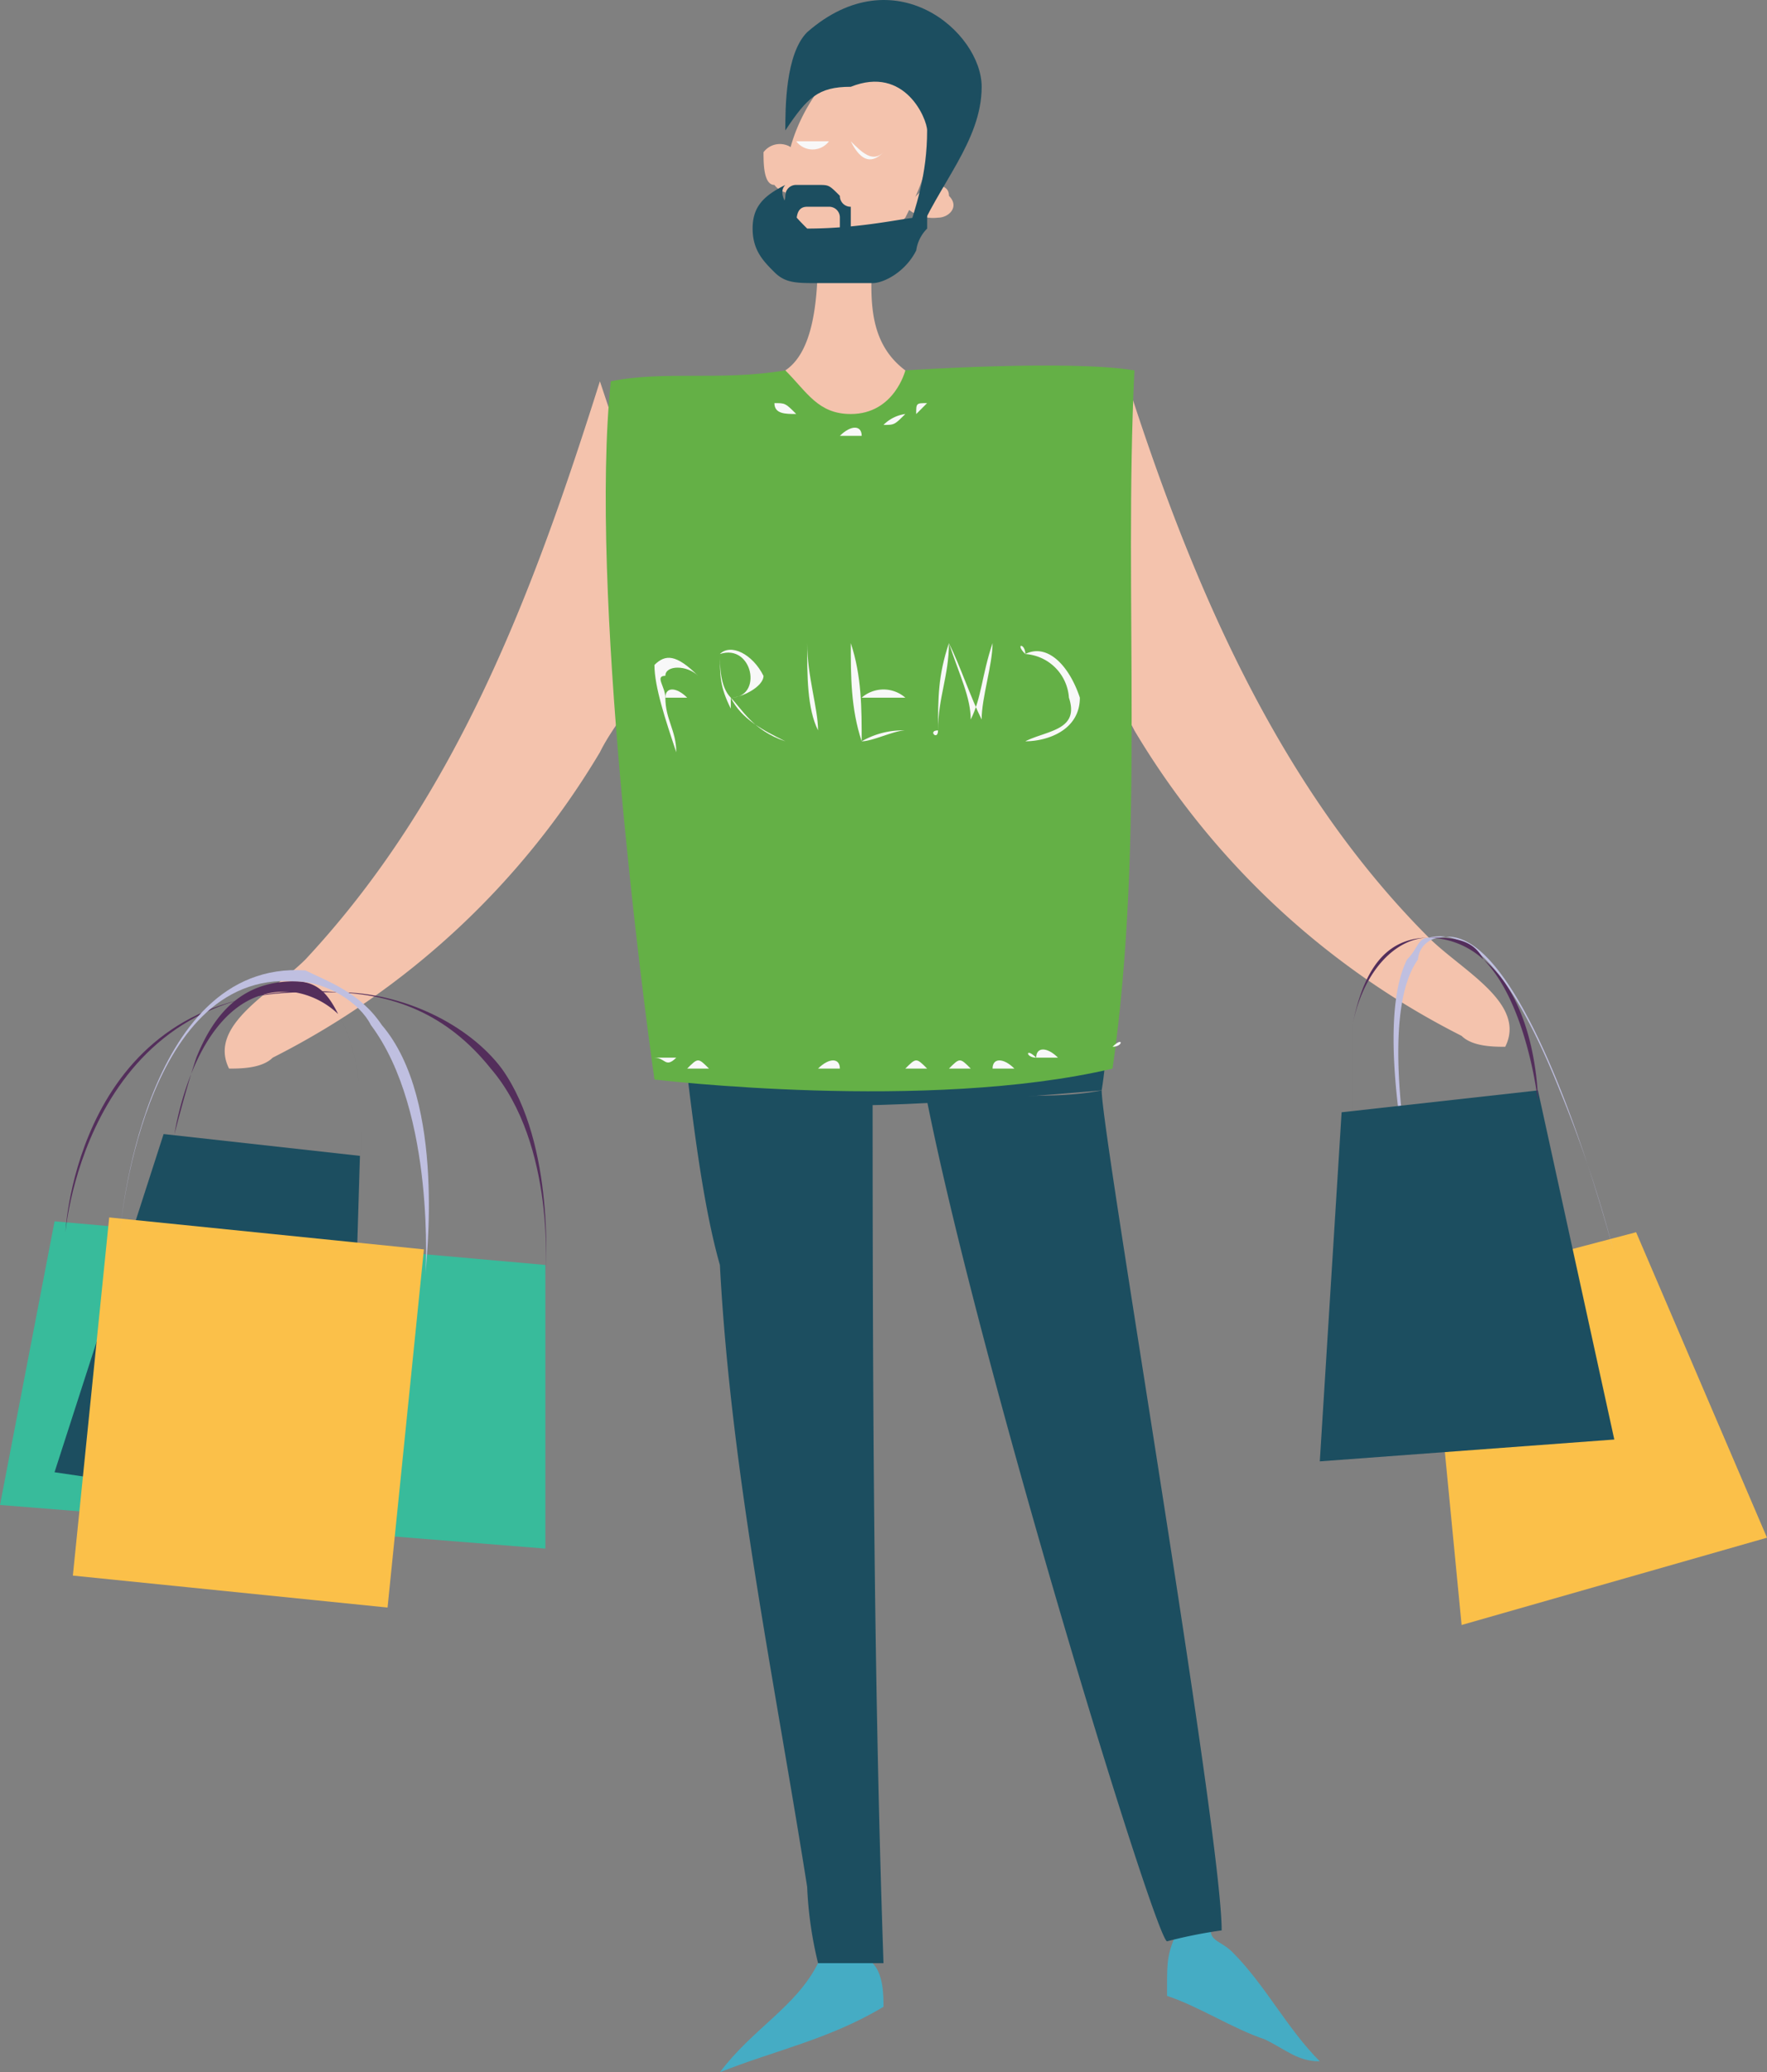 <svg xmlns="http://www.w3.org/2000/svg" viewBox="0 0 207.242 243">
    <rect x="0" y="0" width="207.242" height="243" fill="#808080" stroke="none"/>
    <defs>
        <style>
            .cls-1{fill:#f4c3ad}.cls-2{fill:#38bb9b}.cls-3{fill:#532e5b}.cls-4{fill:#45acc4}.cls-5{fill:#1c4e60}.cls-6{fill:#8b5e3c}.cls-7{fill:#64b046}.cls-8{fill:#f8f8f8}.cls-9{fill:#fbc049}.cls-10{fill:#bfbfe0}
        </style>
    </defs>
    <g id="Group_1157" data-name="Group 1157" transform="translate(0 -.005)">
        <g id="Group_1058" data-name="Group 1058" transform="translate(26.353 44.718)">
            <path id="Path_4482" d="M46.067 3.5c-7.676 24.306-16.631 48.612-34.54 67.8C7.689 75.139.013 78.977 2.572 84.094c1.279 0 3.838 0 5.117-1.279A93.953 93.953 0 0 0 46.067 47c1.279-2.559 2.559-3.838 3.838-6.4v-6.4c0-8.955-1.279-17.91-2.559-26.865" class="cls-1" data-name="Path 4482" transform="translate(-2.06 -3.5)"/>
        </g>
        <g id="Group_1061" data-name="Group 1061" transform="translate(0 116.206)">
            <g id="Group_1059" data-name="Group 1059" transform="translate(0 27.016)">
                <path id="Path_4483" d="M63.964 16.317v33.261L0 44.461 6.4 11.2z" class="cls-2" data-name="Path 4483" transform="translate(0 -11.2)"/>
            </g>
            <g id="Group_1060" data-name="Group 1060" transform="translate(7.676)">
                <path id="Path_4484" d="M56.888 42.5s1.279-15.351-6.4-24.306C45.374 11.8 38.978 9.24 31.3 9.24h-2.556C1.879 9.24.6 37.384.6 37.384S3.159 6.681 32.582 9.24c7.676 0 15.351 3.838 19.189 8.955 6.396 8.954 5.117 24.305 5.117 24.305z" class="cls-3" data-name="Path 4484" transform="translate(-.6 -9.088)"/>
            </g>
        </g>
        <g id="Group_1062" data-name="Group 1062" transform="translate(129.206 43.439)">
            <path id="Path_4485" d="M12.659 3.4c7.676 24.306 17.91 48.612 35.82 66.522 3.838 3.838 11.513 7.676 8.955 12.793-1.279 0-3.838 0-5.117-1.279a93.953 93.953 0 0 1-38.378-35.82c-1.279-2.559-2.559-3.838-3.838-6.4v-6.4c0-8.955 1.279-17.91 2.559-26.865" class="cls-1" data-name="Path 4485" transform="translate(-10.1 -3.4)"/>
        </g>
        <g id="Group_1063" data-name="Group 1063" transform="translate(89.549 16.894)">
            <path id="Path_4486" d="M10.838 2.284a2.4 2.4 0 0 0-3.838 0c0 1.28 0 3.838 1.279 3.838a2.4 2.4 0 0 0 3.838 0" class="cls-1" data-name="Path 4486" transform="translate(-7 -1.325)"/>
        </g>
        <g id="Group_1064" data-name="Group 1064" transform="translate(84.432 230.212)">
            <path id="Path_4487" d="M18.113 18c-2.558 5.117-7.675 7.676-11.513 12.793 6.4-2.559 12.793-3.838 19.189-7.676 0-1.279 0-3.838-1.279-5.117h-6.4" class="cls-4" data-name="Path 4487" transform="translate(-6.6 -18)"/>
        </g>
        <g id="Group_1065" data-name="Group 1065" transform="translate(136.882 226.374)">
            <path id="Path_4488" d="M15.817 17.7c0 1.279 1.279 1.279 2.559 2.559 3.838 3.838 6.4 8.955 10.234 12.793-2.559 0-3.838-1.279-6.4-2.559-3.838-1.279-7.676-3.838-11.513-5.117V24.1c0-2.559 0-3.838 1.279-6.4h3.838" class="cls-4" data-name="Path 4488" transform="translate(-10.7 -17.7)"/>
        </g>
        <g id="Group_1066" data-name="Group 1066" transform="translate(79.315 105.554)">
            <path id="Path_4489" d="M6.2 11.383c0 6.4 1.279 12.793 2.559 19.189v1.279h1.279c15.351 1.279 30.7 0 46.054-1.279 1.279-7.676 0-14.072-1.279-21.748-6.4 0-14.072-1.279-20.468 0-3.838 0-6.4 1.279-10.234 1.279-6.4 2.559-12.793 1.279-17.91 1.279" class="cls-5" data-name="Path 4489" transform="translate(-6.2 -8.256)"/>
        </g>
        <g id="Group_1067" data-name="Group 1067" transform="translate(92.107 3.781)">
            <path id="Path_4490" d="M19.993.3c1.279 0 3.838 0 3.838 1.279C25.11 2.859 25.11 4.138 25.11 6.7s0 5.117-1.279 7.676c0 2.559-1.279 5.117-2.559 7.676-1.279 1.279-2.559 3.838-5.117 3.838s-5.117 0-7.676-2.559C7.2 22.048 7.2 19.489 7.2 18.21c0-5.117 2.559-10.234 6.4-14.072A7.035 7.035 0 0 1 19.993.3" class="cls-1" data-name="Path 4490" transform="translate(-7.2 -.3)"/>
        </g>
        <g id="Group_1068" data-name="Group 1068" transform="translate(106.179 21.691)">
            <path id="Path_4491" d="M10.859 1.7c1.279 0 2.559 0 2.559 1.279 1.279 1.279 0 2.559-1.279 2.559A4.7 4.7 0 0 1 8.3 4.259" class="cls-1" data-name="Path 4491" transform="translate(-8.3 -1.7)"/>
        </g>
        <g id="Group_1069" data-name="Group 1069" transform="translate(79.315 115.078)">
            <path id="Path_4492" d="M29.227 12.838c0 37.1 0 74.2 1.279 111.3h-7.675a45.392 45.392 0 0 1-1.279-8.955c-3.839-24.31-8.952-48.616-10.235-72.922C8.759 33.306 7.479 19.234 6.2 9c6.4 1.279 14.072 6.4 19.189 6.4" class="cls-5" data-name="Path 4492" transform="translate(-6.2 -9)"/>
        </g>
        <g id="Group_1070" data-name="Group 1070" transform="translate(79.315 100.437)">
            <path id="Path_4493" d="M6.2 10.983c0 6.4 1.279 12.793 2.559 19.189v1.279h1.279c15.351 1.279 30.7 0 46.054-1.279 1.279-7.676 0-14.072-1.279-21.748-6.4 0-14.072-1.279-20.468 0C30.506 9.7 26.668 9.7 22.831 10.983H6.2" class="cls-6" data-name="Path 4493" transform="translate(-6.2 -7.856)"/>
        </g>
        <g id="Group_1071" data-name="Group 1071" transform="translate(76.756 28.087)">
            <path id="Path_4494" d="M31.585 2.2c0 5.117-1.279 11.513 3.838 15.351 5.117 2.559 8.955 3.838 14.077 2.559-3.838 2.559-16.631 20.468-21.748 20.468-10.239 0-12.797-14.072-21.752-11.513 3.838-5.117 8.955-7.676 15.351-11.513 3.838-2.559 3.838-10.235 3.838-15.352a4.7 4.7 0 0 1 3.838 1.279" class="cls-1" data-name="Path 4494" transform="translate(-6 -2.2)"/>
        </g>
        <g id="Group_1072" data-name="Group 1072" transform="translate(71.041 42.87)">
            <path id="Path_4495" d="M26.62 3.924c2.559 2.559 3.838 5.117 7.676 5.117 5.117 0 6.4-5.117 6.4-5.117s19.189-1.279 26.865 0C66.277 30.789 68.836 58.933 65 85.8c-21.748 5.117-53.729 1.279-53.729 1.279C9.989 78.122 3.593 29.51 6.152 5.2c6.4-1.279 12.793 0 20.468-1.279" class="cls-7" data-name="Path 4495" transform="translate(-5.553 -3.356)"/>
        </g>
        <g id="Group_1073" data-name="Group 1073" transform="translate(108.738 127.871)">
            <path id="Path_4496" d="M8.5 11.279c6.4 31.982 26.865 98.5 28.144 98.5a55.4 55.4 0 0 1 6.4-1.279c0-11.513-14.072-93.387-14.072-98.5-6.4 1.279-14.072 0-20.472 1.279" class="cls-5" data-name="Path 4496" transform="translate(-8.5 -10)"/>
        </g>
        <g id="Group_1074" data-name="Group 1074" transform="translate(92.107 .005)">
            <path id="Path_4497" d="M7.2 15.295c0-2.559 0-8.955 2.559-11.513 10.234-8.955 20.468 0 20.468 6.4s-5.117 11.513-7.676 17.91h-1.279c1.279-3.838 2.559-7.676 2.559-12.793 0-1.279-2.559-7.676-8.955-5.117-3.838 0-5.117 1.279-7.676 5.117" class="cls-5" data-name="Path 4497" transform="translate(-7.2 -.005)"/>
        </g>
        <g id="Group_1075" data-name="Group 1075" transform="translate(90.828 21.691)">
            <path id="Path_4498" d="M7.1 5.538c1.279 0 1.279-1.279 0 0 0-1.279 1.279-1.279 1.279-2.559A1.253 1.253 0 0 1 9.659 1.7h2.559c1.279 0 1.279 0 2.559 1.279a1.253 1.253 0 0 0 1.279 1.279V8.1h-1.28V5.538A1.253 1.253 0 0 0 13.5 4.259h-2.562c-1.279 0-1.279 1.279-1.279 2.559 0-1.279-1.279-1.279-2.559-1.279" class="cls-5" data-name="Path 4498" transform="translate(-7.1 -1.7)"/>
        </g>
        <g id="Group_1076" data-name="Group 1076" transform="translate(88.27 21.691)">
            <path id="Path_4499" d="M10.738 1.7C8.179 2.979 6.9 4.259 6.9 6.817s1.279 3.838 2.559 5.117 2.559 1.279 5.117 1.279h6.4c1.279 0 3.838-1.279 5.117-3.838a4.466 4.466 0 0 1 1.279-2.559V4.259a1.253 1.253 0 0 0-1.279 1.279c-1.279 0-6.4 1.279-12.793 1.279-1.283-1.279-3.841-3.838-2.562-5.117" class="cls-5" data-name="Path 4499" transform="translate(-6.9 -1.7)"/>
        </g>
        <g id="Group_1078" data-name="Group 1078" transform="translate(76.756 77.139)">
            <g id="Group_1077" data-name="Group 1077">
                <path id="Path_4500" d="M8.559 17.109c0-2.559-1.279-3.838-1.279-6.4 0-1.279-1.279-2.559 0-2.559 0-1.279 2.559-1.279 3.838 0C8.559 5.6 7.279 5.6 6 6.875c0 2.559 1.279 6.4 2.559 10.234z" class="cls-8" data-name="Path 4500" transform="translate(-6 -6.034)"/>
            </g>
        </g>
        <g id="Group_1080" data-name="Group 1080" transform="translate(77.076 80.857)">
            <g id="Group_1079" data-name="Group 1079">
                <path id="Path_4501" d="M6.984 7.284h2.559c-1.279-1.279-2.559-1.279-2.559 0z" class="cls-8" data-name="Path 4501" transform="translate(-6.025 -6.325)"/>
            </g>
        </g>
        <g id="Group_1082" data-name="Group 1082" transform="translate(84.432 76.7)">
            <g id="Group_1081" data-name="Group 1081">
                <path id="Path_4502" d="M6.6 6c0 2.559 0 3.838 1.279 6.4v3.838-5.121C6.6 9.838 6.6 7.279 6.6 6z" class="cls-8" data-name="Path 4502" transform="translate(-6.6 -6)"/>
            </g>
        </g>
        <g id="Group_1084" data-name="Group 1084" transform="translate(83.863 76.198)">
            <g id="Group_1083" data-name="Group 1083">
                <path id="Path_4503" d="M7.124 6.463c3.838-1.28 5.117 5.117 1.276 5.117 1.279 2.559 3.838 3.838 6.4 5.117-3.838-1.279-5.117-3.838-6.4-5.117 1.279 0 3.838-1.279 3.838-2.559C10.962 6.463 8.4 5.183 7.124 6.463z" class="cls-8" data-name="Path 4503" transform="translate(-6.556 -5.961)"/>
            </g>
        </g>
        <g id="Group_1086" data-name="Group 1086" transform="translate(94.666 75.42)">
            <g id="Group_1085" data-name="Group 1085">
                <path id="Path_4504" d="M7.4 5.9c0 3.838 0 7.676 1.279 10.234C8.679 13.576 7.4 9.738 7.4 5.9z" class="cls-8" data-name="Path 4504" transform="translate(-7.4 -5.9)"/>
            </g>
        </g>
        <g id="Group_1090" data-name="Group 1090" transform="translate(99.783 75.42)">
            <g id="Group_1089" data-name="Group 1089">
                <path id="Path_4506" d="M7.8 5.9c0 3.838 0 7.676 1.279 11.513 0-3.838 0-7.676-1.279-11.513z" class="cls-8" data-name="Path 4506" transform="translate(-7.8 -5.9)"/>
            </g>
        </g>
        <g id="Group_1092" data-name="Group 1092" transform="translate(100.103 75.42)">
            <g id="Group_1091" data-name="Group 1091">
                <path id="Path_4507" d="M8.784 5.9z" class="cls-8" data-name="Path 4507" transform="translate(-7.825 -5.9)"/>
            </g>
        </g>
        <g id="Group_1094" data-name="Group 1094" transform="translate(101.062 80.857)">
            <g id="Group_1093" data-name="Group 1093">
                <path id="Path_4508" d="M7.9 7.284h5.117a3.891 3.891 0 0 0-5.117 0z" class="cls-8" data-name="Path 4508" transform="translate(-7.9 -6.325)"/>
            </g>
        </g>
        <g id="Group_1096" data-name="Group 1096" transform="translate(101.062 85.655)">
            <g id="Group_1095" data-name="Group 1095">
                <path id="Path_4509" d="M7.9 7.979c1.279 0 3.838-1.279 5.117-1.279A9.67 9.67 0 0 0 7.9 7.979z" class="cls-8" data-name="Path 4509" transform="translate(-7.9 -6.7)"/>
            </g>
        </g>
        <g id="Group_1098" data-name="Group 1098" transform="translate(109.449 75.42)">
            <g id="Group_1097" data-name="Group 1097">
                <path id="Path_4510" d="M9.124 16.134C9.124 12.3 10.4 9.738 10.4 5.9c1.279 2.559 2.559 6.4 3.838 8.955 0-2.559 1.279-6.4 1.279-8.955-1.279 3.838-1.279 6.4-2.559 8.955 0-2.559-1.279-5.117-2.559-8.955-1.275 3.838-1.275 6.4-1.275 10.234-1.279 0 0 1.279 0 0z" class="cls-8" data-name="Path 4510" transform="translate(-8.556 -5.9)"/>
            </g>
        </g>
        <g id="Group_1100" data-name="Group 1100" transform="translate(120.251 75.42)">
            <g id="Group_1099" data-name="Group 1099">
                <path id="Path_4511" d="M9.4 5.9v8.955V5.9z" class="cls-8" data-name="Path 4511" transform="translate(-9.4 -5.9)"/>
            </g>
        </g>
        <g id="Group_1102" data-name="Group 1102" transform="translate(119.683 75.74)">
            <g id="Group_1101" data-name="Group 1101">
                <path id="Path_4512" d="M9.924 6.884A5.5 5.5 0 0 1 15.041 12c1.279 3.838-2.559 3.838-5.117 5.117 2.559 0 6.4-1.279 6.4-5.117-1.279-3.838-3.838-6.4-6.4-5.117 0-1.279-1.279-1.279 0 0z" class="cls-8" data-name="Path 4512" transform="translate(-9.356 -5.925)"/>
            </g>
        </g>
        <g id="Group_1104" data-name="Group 1104" transform="translate(89.549 43.439)">
            <g id="Group_1103" data-name="Group 1103">
                <path id="Path_4513" d="M7 3.4c0 1.279 0 1.279 1.279 2.559C7 4.679 7 4.679 7 3.4z" class="cls-8" data-name="Path 4513" transform="translate(-7 -3.4)"/>
            </g>
        </g>
        <g id="Group_1106" data-name="Group 1106" transform="translate(90.828 46.708)">
            <g id="Group_1105" data-name="Group 1105">
                <path id="Path_4514" d="M7.1 4.224C7.1 5.5 8.379 5.5 9.659 5.5 8.379 4.224 8.379 4.224 7.1 4.224z" class="cls-8" data-name="Path 4514" transform="translate(-7.1 -3.656)"/>
            </g>
        </g>
        <g id="Group_1108" data-name="Group 1108" transform="translate(94.666 49.267)">
            <g id="Group_1107" data-name="Group 1107">
                <path id="Path_4515" d="M7.4 4.424z" class="cls-8" data-name="Path 4515" transform="translate(-7.4 -3.856)"/>
            </g>
        </g>
        <g id="Group_1110" data-name="Group 1110" transform="translate(98.504 50.155)">
            <g id="Group_1109" data-name="Group 1109">
                <path id="Path_4516" d="M7.7 4.884h2.559c0-1.279-1.279-1.279-2.559 0z" class="cls-8" data-name="Path 4516" transform="translate(-7.7 -3.925)"/>
            </g>
        </g>
        <g id="Group_1112" data-name="Group 1112" transform="translate(103.052 47.987)">
            <g id="Group_1111" data-name="Group 1111">
                <path id="Path_4517" d="M8.624 5.6c1.279 0 1.279 0 2.559-1.279A4.466 4.466 0 0 0 8.624 5.6z" class="cls-8" data-name="Path 4517" transform="translate(-8.056 -3.756)"/>
            </g>
        </g>
        <g id="Group_1114" data-name="Group 1114" transform="translate(106.89 47.277)">
            <g id="Group_1113" data-name="Group 1113">
                <path id="Path_4518" d="M8.924 4.979L10.2 3.7c-1.279 0-1.279 0-1.279 1.279z" class="cls-8" data-name="Path 4518" transform="translate(-8.356 -3.7)"/>
            </g>
        </g>
        <g id="Group_1116" data-name="Group 1116" transform="translate(108.738 42.159)">
            <g id="Group_1115" data-name="Group 1115">
                <path id="Path_4519" d="M8.5 5.859V3.3v2.559z" class="cls-8" data-name="Path 4519" transform="translate(-8.5 -3.3)"/>
            </g>
        </g>
        <g id="Group_1118" data-name="Group 1118" transform="translate(76.756 123.464)">
            <g id="Group_1117" data-name="Group 1117">
                <path id="Path_4520" d="M6 10.224c1.279 0 1.279 1.279 2.559 0H6z" class="cls-8" data-name="Path 4520" transform="translate(-6 -9.656)"/>
            </g>
        </g>
        <g id="Group_1120" data-name="Group 1120" transform="translate(80.594 124.353)">
            <g id="Group_1119" data-name="Group 1119">
                <path id="Path_4521" d="M6.3 10.684h2.559c-1.279-1.279-1.279-1.279-2.559 0z" class="cls-8" data-name="Path 4521" transform="translate(-6.3 -9.725)"/>
            </g>
        </g>
        <g id="Group_1122" data-name="Group 1122" transform="translate(85.143 123.464)">
            <g id="Group_1121" data-name="Group 1121">
                <path id="Path_4522" d="M7.224 10.224z" class="cls-8" data-name="Path 4522" transform="translate(-6.656 -9.656)"/>
            </g>
        </g>
        <g id="Group_1124" data-name="Group 1124" transform="translate(90.828 124.033)">
            <g id="Group_1123" data-name="Group 1123">
                <path id="Path_4523" d="M7.1 9.7z" class="cls-8" data-name="Path 4523" transform="translate(-7.1 -9.7)"/>
            </g>
        </g>
        <g id="Group_1126" data-name="Group 1126" transform="translate(95.945 124.353)">
            <g id="Group_1125" data-name="Group 1125">
                <path id="Path_4524" d="M7.5 10.684h2.559c0-1.279-1.279-1.279-2.559 0z" class="cls-8" data-name="Path 4524" transform="translate(-7.5 -9.725)"/>
            </g>
        </g>
        <g id="Group_1128" data-name="Group 1128" transform="translate(101.062 125.312)">
            <g id="Group_1127" data-name="Group 1127">
                <path id="Path_4525" d="M7.9 9.8z" class="cls-8" data-name="Path 4525" transform="translate(-7.9 -9.8)"/>
            </g>
        </g>
        <g id="Group_1130" data-name="Group 1130" transform="translate(106.179 124.353)">
            <g id="Group_1129" data-name="Group 1129">
                <path id="Path_4526" d="M8.3 10.684h2.559c-1.279-1.279-1.279-1.279-2.559 0z" class="cls-8" data-name="Path 4526" transform="translate(-8.3 -9.725)"/>
            </g>
        </g>
        <g id="Group_1132" data-name="Group 1132" transform="translate(111.297 124.353)">
            <g id="Group_1131" data-name="Group 1131">
                <path id="Path_4527" d="M8.7 10.684h2.559c-1.279-1.279-1.279-1.279-2.559 0z" class="cls-8" data-name="Path 4527" transform="translate(-8.7 -9.725)"/>
            </g>
        </g>
        <g id="Group_1134" data-name="Group 1134" transform="translate(115.454 124.353)">
            <g id="Group_1133" data-name="Group 1133">
                <path id="Path_4528" d="M9.984 10.684h2.559c-1.279-1.279-2.559-1.279-2.559 0z" class="cls-8" data-name="Path 4528" transform="translate(-9.025 -9.725)"/>
            </g>
        </g>
        <g id="Group_1136" data-name="Group 1136" transform="translate(120.571 123.073)">
            <g id="Group_1135" data-name="Group 1135">
                <path id="Path_4529" d="M10.384 10.584h2.559c-1.279-1.279-2.559-1.279-2.559 0-1.279-1.279-1.279 0 0 0z" class="cls-8" data-name="Path 4529" transform="translate(-9.425 -9.625)"/>
            </g>
        </g>
        <g id="Group_1138" data-name="Group 1138" transform="translate(125.688 122.753)">
            <g id="Group_1137" data-name="Group 1137">
                <path id="Path_4530" d="M10.784 9.6z" class="cls-8" data-name="Path 4530" transform="translate(-9.825 -9.6)"/>
            </g>
        </g>
        <g id="Group_1140" data-name="Group 1140" transform="translate(129.526 122.185)">
            <g id="Group_1139" data-name="Group 1139">
                <path id="Path_4531" d="M11.084 10.124c1.279 0 1.279-1.279 0 0z" class="cls-8" data-name="Path 4531" transform="translate(-10.125 -9.556)"/>
            </g>
        </g>
        <g id="Group_1142" data-name="Group 1142" transform="translate(93.387 15.615)">
            <g id="Group_1141" data-name="Group 1141">
                <path id="Path_4532" d="M7.3 2.184a2.4 2.4 0 0 0 3.838 0H7.3z" class="cls-8" data-name="Path 4532" transform="translate(-7.3 -1.225)"/>
            </g>
        </g>
        <g id="Group_1144" data-name="Group 1144" transform="translate(99.783 16.574)">
            <g id="Group_1143" data-name="Group 1143">
                <path id="Path_4533" d="M7.8 1.3c1.279 2.559 2.559 2.559 3.838 1.279-1.279 1.28-2.559 0-3.838-1.279z" class="cls-8" data-name="Path 4533" transform="translate(-7.8 -1.3)"/>
            </g>
        </g>
        <g id="Group_1147" data-name="Group 1147" transform="translate(6.396 115.078)">
            <g id="Group_1145" data-name="Group 1145" transform="translate(0 17.91)">
                <path id="Path_4534" d="M36.32 12.959l-1.28 42.215L.5 50.057 13.293 10.4z" class="cls-5" data-name="Path 4534" transform="translate(-.5 -10.4)"/>
            </g>
            <g id="Group_1146" data-name="Group 1146" transform="translate(14.072)">
                <path id="Path_4535" d="M23.348 30.748s1.279-11.513-2.559-17.91a9.7 9.7 0 0 0-5.117-2.559C4.159 9 1.6 26.91 1.6 26.91s1.279-5.117 2.559-8.955C6.717 11.559 10.555 9 15.672 9c2.559 0 3.838 1.279 5.117 3.838 3.838 6.396 2.559 17.91 2.559 17.91z" class="cls-3" data-name="Path 4535" transform="translate(-1.6 -9)"/>
            </g>
        </g>
        <g id="Group_1150" data-name="Group 1150" transform="translate(8.545 113.761)">
            <g id="Group_1148" data-name="Group 1148" transform="translate(0 29.004)">
                <path id="Rectangle_770" d="M0 0h42.216v37.099H0z" class="cls-9" data-name="Rectangle 770" transform="rotate(-84.203 23.24 21)"/>
            </g>
            <g id="Group_1149" data-name="Group 1149" transform="translate(5.527)">
                <path id="Path_4536" d="M36.92 44.754s1.279-19.189-6.4-29.423c-1.279-2.559-5.117-5.117-8.955-5.117C3.659 8.934 1.1 39.637 1.1 39.637S3.659 7.655 22.848 8.934c2.559 1.279 6.4 2.559 8.955 6.4 7.675 8.952 5.117 28.141 5.117 29.42z" class="cls-10" data-name="Path 4536" transform="translate(-1.1 -8.897)"/>
            </g>
        </g>
        <g id="Group_1153" data-name="Group 1153" transform="translate(163.447 109.8)">
            <g id="Group_1151" data-name="Group 1151" transform="translate(4.138 34.701)">
                <path id="Path_4537" d="M37.406 11.3L13.1 17.7l3.838 39.657L52.757 47.12z" class="cls-9" data-name="Path 4537" transform="translate(-13.1 -11.3)"/>
            </g>
            <g id="Group_1152" data-name="Group 1152">
                <path id="Path_4538" d="M18.194 53.523c0-1.279-8.955-31.982-3.838-42.216 1.279-1.279 1.279-2.559 2.559-2.559 5.117-1.279 10.234 5.117 15.351 17.91a146.909 146.909 0 0 1 6.4 19.189S28.428 6.19 18.194 8.748a2.751 2.751 0 0 0-2.559 2.559c-6.4 8.955 2.559 40.937 2.559 42.216z" class="cls-10" data-name="Path 4538" transform="translate(-12.777 -8.587)"/>
            </g>
        </g>
        <g id="Group_1156" data-name="Group 1156" transform="translate(154.792 109.961)">
            <g id="Group_1154" data-name="Group 1154" transform="translate(0 17.91)">
                <path id="Path_4539" d="M37.685 10l8.955 40.937L12.1 53.5l2.559-40.937z" class="cls-5" data-name="Path 4539" transform="translate(-12.1 -10)"/>
            </g>
            <g id="Group_1155" data-name="Group 1155" transform="translate(3.838)">
                <path id="Path_4540" d="M12.4 29.068V18.834C13.679 12.438 17.517 8.6 21.355 8.6c2.559 0 5.117 0 6.4 2.559 5.117 5.117 6.4 16.631 6.4 16.631s0-11.513-6.4-16.631a9.772 9.772 0 0 0-6.4-2.559c-5.117 0-7.676 3.838-8.955 10.234v10.234z" class="cls-3" data-name="Path 4540" transform="translate(-12.4 -8.6)"/>
            </g>
        </g>
    </g>
</svg>
